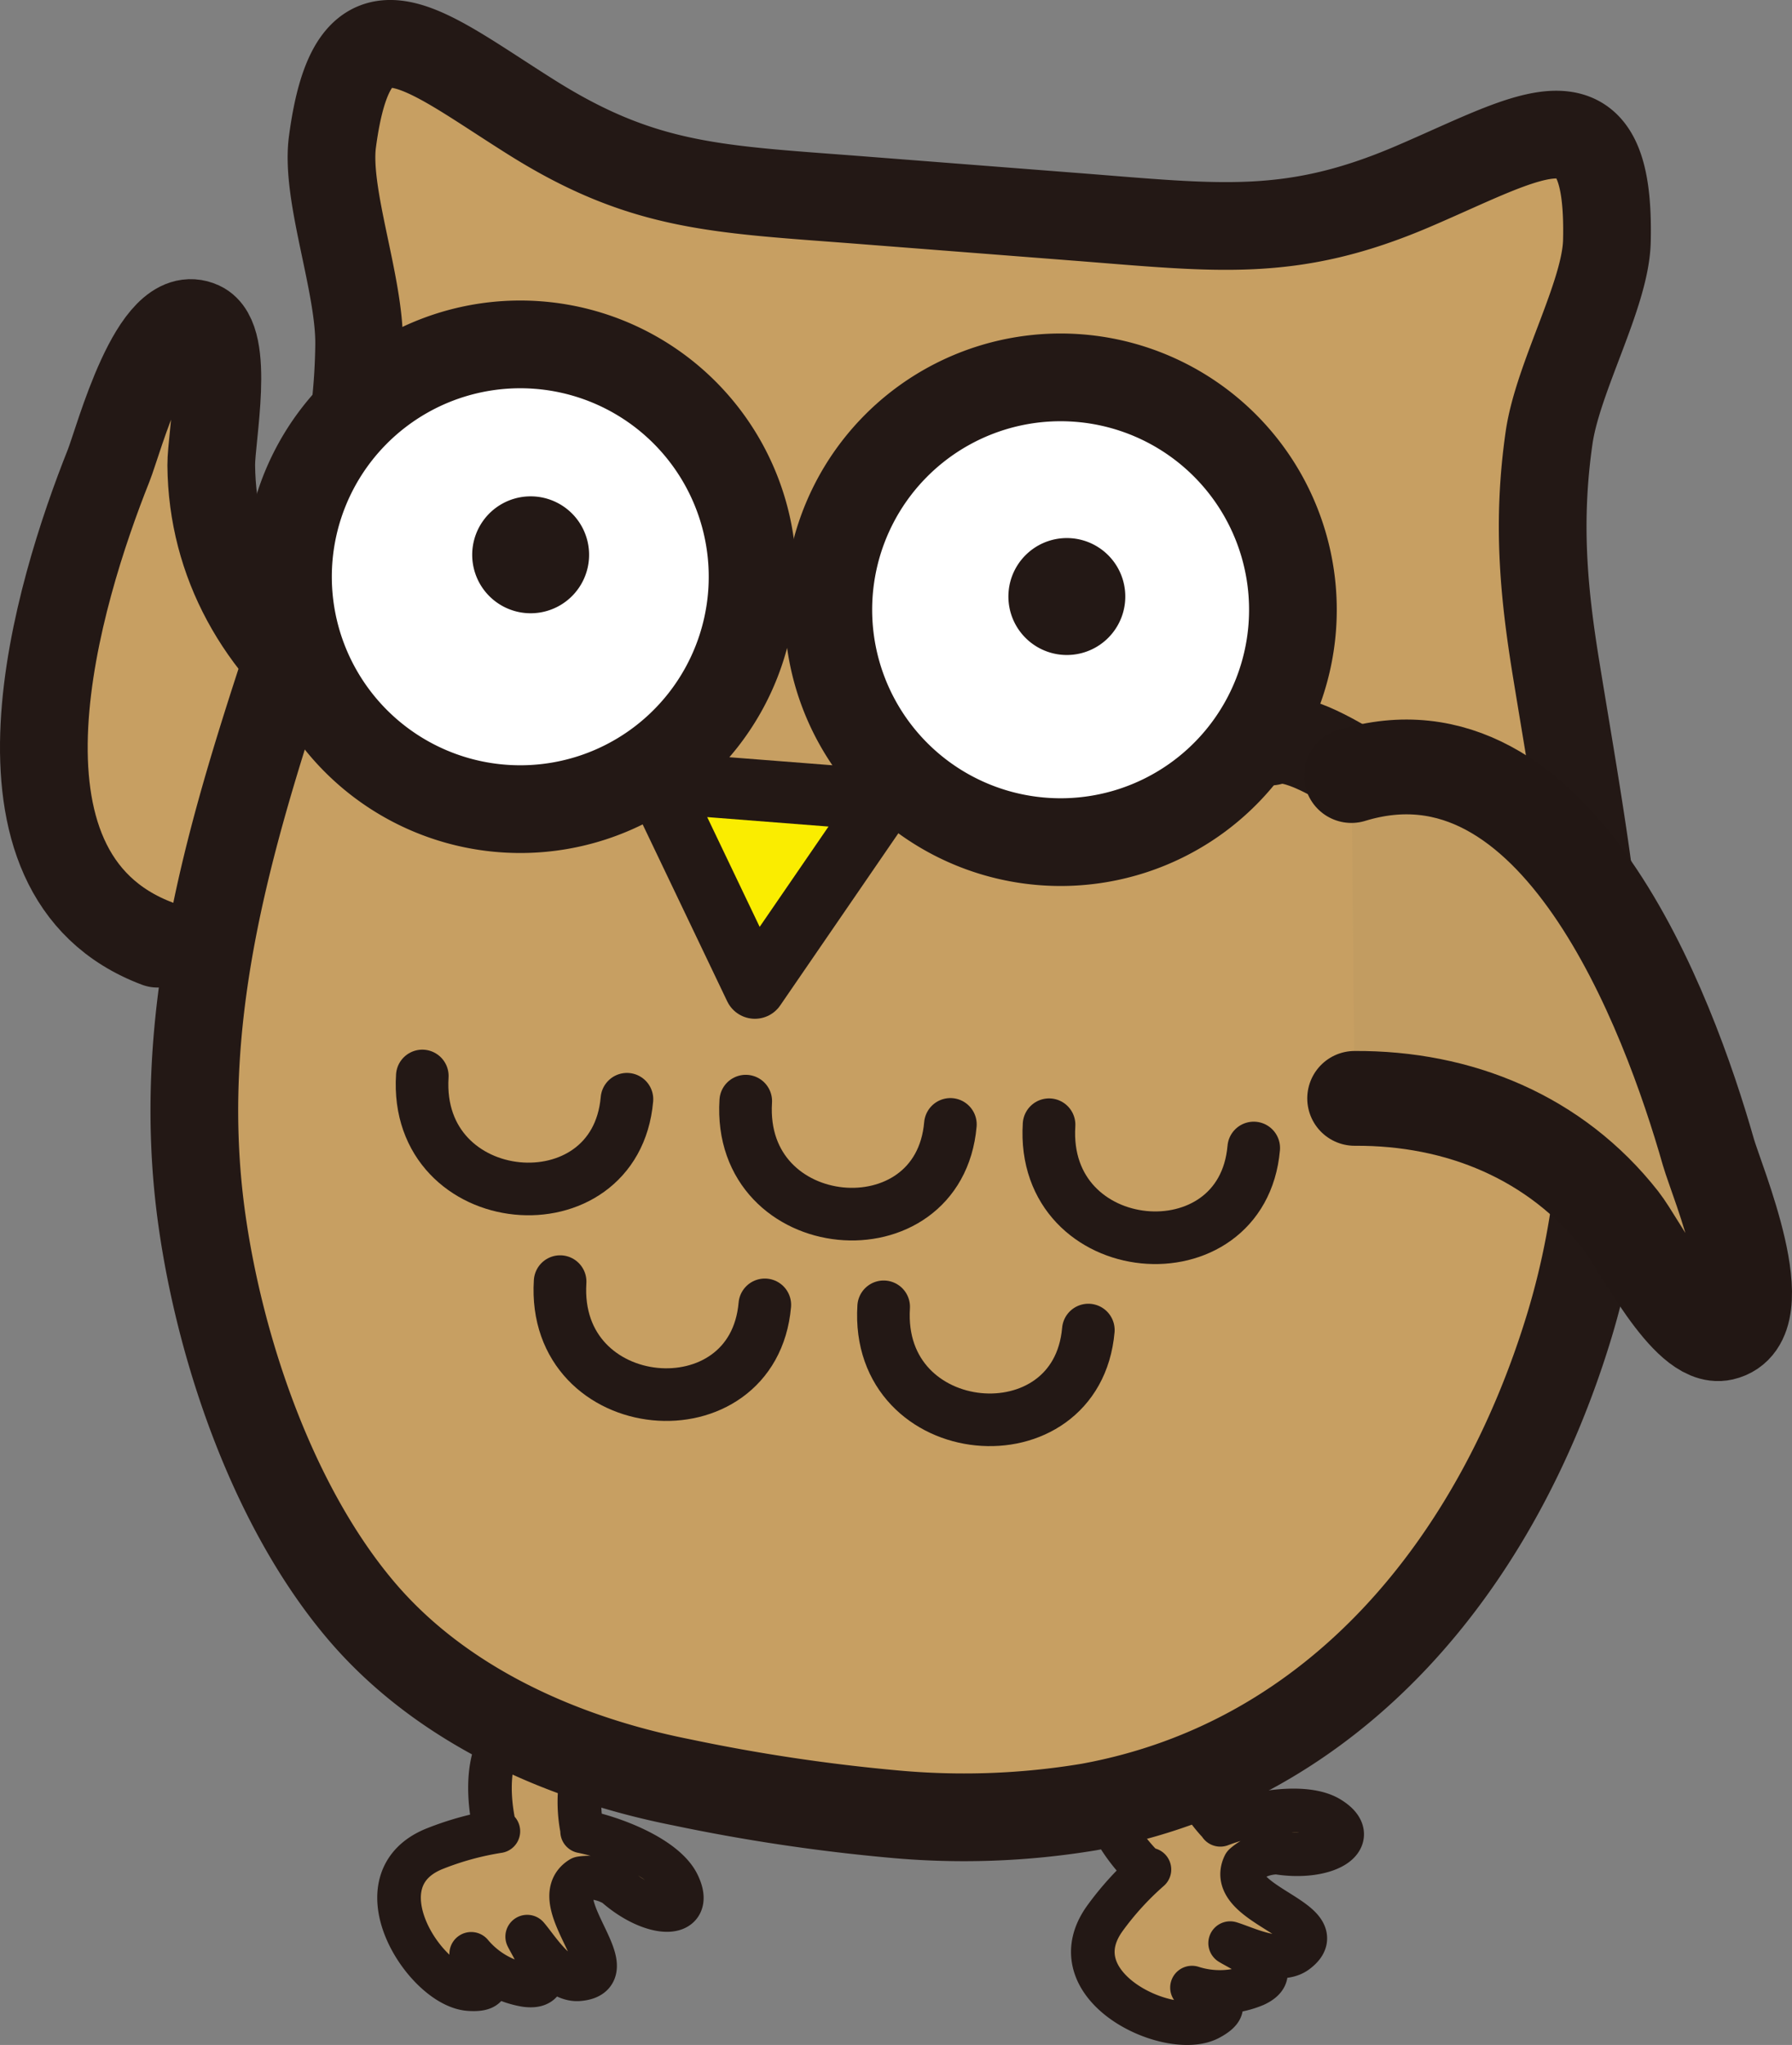 <svg xmlns="http://www.w3.org/2000/svg" xmlns:xlink="http://www.w3.org/1999/xlink" width="170.953" height="195.019" viewBox="0 0 170.953 195.019">
  <rect x="0" y="0" width="170.953" height="195.019" fill="#808080" stroke="none"/>
  <defs>
    <clipPath id="clip-path">
      <rect id="長方形_179" data-name="長方形 179" width="170.953" height="195.019" fill="none"/>
    </clipPath>
  </defs>
  <g id="グループ_161" data-name="グループ 161" transform="translate(-2079 -3328)">
    <g id="グループ_162" data-name="グループ 162" transform="translate(2079 3328)" clip-path="url(#clip-path)">
      <path id="パス_235" data-name="パス 235" d="M64.671,179.673c-1.178-2.4-5.744-4.328-9.138-5.023a.76.76,0,0,0-.006-.206c-.45-2.208-.331-5.115.566-5.909,1.135-1,.378-2.6-1.688-3.568s-4.656-.932-5.784.074c-2.694,2.388-1.762,7.656-1.554,8.682a2.238,2.238,0,0,0,.476.916,28.166,28.166,0,0,0-6,1.634c-7.572,2.953-1.025,13.106,3.209,13.421,2.766.2,1.594-1.378.2-3.365a8.68,8.68,0,0,0,5.2,2.987c3.325.444.659-3.559.141-4.627.94,1.078,2.851,4.24,4.916,4.065,4.81-.4-3.362-7.412.209-9.638a4.877,4.877,0,0,1,3.281.666c3.463,3.081,7.619,3.269,5.966-.109" fill="#c39c61"/>
      <path id="パス_236" data-name="パス 236" d="M64.671,179.673c-1.178-2.4-5.744-4.328-9.138-5.023a.76.76,0,0,0-.006-.206c-.45-2.208-.331-5.115.566-5.909,1.135-1,.378-2.6-1.688-3.568s-4.656-.932-5.784.074c-2.694,2.388-1.762,7.656-1.554,8.682a2.238,2.238,0,0,0,.476.916,28.166,28.166,0,0,0-6,1.634c-7.572,2.953-1.025,13.106,3.209,13.421,2.766.2,1.594-1.378.2-3.365a8.68,8.68,0,0,0,5.2,2.987c3.325.444.659-3.559.141-4.627.94,1.078,2.851,4.24,4.916,4.065,4.81-.4-3.362-7.412.209-9.638a4.877,4.877,0,0,1,3.281.666C62.168,182.863,66.324,183.051,64.671,179.673Z" fill="none" stroke="#231815" stroke-linecap="round" stroke-linejoin="round" stroke-width="4.16"/>
      <path id="パス_237" data-name="パス 237" d="M126.822,173.392c-2.278-1.4-7.169-.591-10.406.634a.738.738,0,0,0-.117-.168c-1.559-1.632-3.012-4.15-2.677-5.3.422-1.453-1.073-2.4-3.335-2.112s-4.428,1.7-4.85,3.15c-1,3.456,2.6,7.412,3.328,8.172a2.193,2.193,0,0,0,.888.519,28.2,28.2,0,0,0-4.194,4.584c-4.824,6.541,6.131,11.629,9.881,9.629,2.444-1.307.613-2.013-1.627-2.951a8.677,8.677,0,0,0,5.993-.253c3.047-1.4-1.347-3.359-2.353-3.988,1.368.406,4.672,2.063,6.324.813,3.857-2.907-6.8-4.469-4.968-8.259a4.868,4.868,0,0,1,3.134-1.191c4.569.756,8.182-1.306,4.979-3.278" fill="#c39c61"/>
      <path id="パス_238" data-name="パス 238" d="M126.822,173.392c-2.278-1.4-7.169-.591-10.406.634a.738.738,0,0,0-.117-.168c-1.559-1.632-3.012-4.15-2.677-5.3.422-1.453-1.073-2.4-3.335-2.112s-4.428,1.7-4.85,3.15c-1,3.456,2.6,7.412,3.328,8.172a2.193,2.193,0,0,0,.888.519,28.2,28.2,0,0,0-4.194,4.584c-4.824,6.541,6.131,11.629,9.881,9.629,2.444-1.307.613-2.013-1.627-2.951a8.677,8.677,0,0,0,5.993-.253c3.047-1.4-1.347-3.359-2.353-3.988,1.368.406,4.672,2.063,6.324.813,3.857-2.907-6.8-4.469-4.968-8.259a4.868,4.868,0,0,1,3.134-1.191C126.412,177.426,130.025,175.364,126.822,173.392Z" fill="none" stroke="#231815" stroke-linecap="round" stroke-linejoin="round" stroke-width="4.16"/>
      <path id="パス_239" data-name="パス 239" d="M15.015,89.994c-17.766-6.681-9.422-33.625-4.659-45.573.981-2.461,4.356-15.439,8.787-13.4,2.866,1.321.991,10.711,1.01,13.344.078,9.332,4.7,17.305,12.034,22.888" fill="#c79f62"/>
      <path id="パス_240" data-name="パス 240" d="M15.015,89.994c-17.766-6.681-9.422-33.625-4.659-45.573.981-2.461,4.356-15.439,8.787-13.4,2.866,1.321.991,10.711,1.01,13.344.078,9.332,4.7,17.305,12.034,22.888" fill="none" stroke="#231815" stroke-linecap="round" stroke-linejoin="round" stroke-width="8.366"/>
      <path id="パス_241" data-name="パス 241" d="M85.24,173a72.791,72.791,0,0,0,18.622-.669c23.822-4.318,39.01-23.544,45.8-45.737,6.463-21.147,2.237-41.607-1.219-62.844-1.187-7.3-1.818-13.987-.662-22.018.837-5.769,5.391-13.648,5.513-18.732.365-15.206-6.976-10.153-18.488-5.225-11.641,4.985-18.594,3.959-32.215,2.9L82.169,19.088c-13.625-1.059-20.654-1.121-31.385-7.847-10.607-6.649-17.078-12.778-19.071,2.3-.666,5.04,2.615,13.527,2.547,19.355C34.16,41.013,32.5,47.521,30.2,54.55,23.5,75,16.162,94.561,19.278,116.454c1.787,12.55,6.841,27.266,15.081,37.037,7.656,9.085,19.2,14.21,30.651,16.479A174.979,174.979,0,0,0,85.24,173" fill="#c79f62"/>
      <path id="パス_242" data-name="パス 242" d="M85.24,173a72.791,72.791,0,0,0,18.622-.669c23.822-4.318,39.01-23.544,45.8-45.737,6.463-21.147,2.237-41.607-1.219-62.844-1.187-7.3-1.818-13.987-.662-22.018.837-5.769,5.391-13.648,5.513-18.732.365-15.206-6.976-10.153-18.488-5.225-11.641,4.985-18.594,3.959-32.215,2.9L82.169,19.088c-13.625-1.059-20.654-1.121-31.385-7.847-10.607-6.649-17.078-12.778-19.071,2.3-.666,5.04,2.615,13.527,2.547,19.355C34.16,41.013,32.5,47.521,30.2,54.55,23.5,75,16.162,94.561,19.278,116.454c1.787,12.55,6.841,27.266,15.081,37.037,7.656,9.085,19.2,14.21,30.651,16.479A174.979,174.979,0,0,0,85.24,173Z" fill="none" stroke="#231815" stroke-miterlimit="10" stroke-width="8.366"/>
      <path id="パス_243" data-name="パス 243" d="M71.728,56.717A22.161,22.161,0,1,1,51.353,32.91,22.161,22.161,0,0,1,71.728,56.717" fill="#fff"/>
      <path id="パス_244" data-name="パス 244" d="M71.728,56.717A22.161,22.161,0,1,1,51.353,32.91,22.161,22.161,0,0,1,71.728,56.717Z" fill="none" stroke="#231815" stroke-miterlimit="10" stroke-width="8.366"/>
      <path id="パス_245" data-name="パス 245" d="M56.181,53.345a5.575,5.575,0,1,1-1.322-4.06,5.576,5.576,0,0,1,1.322,4.06" fill="#231815"/>
      <path id="パス_246" data-name="パス 246" d="M84.322,76.3,72.015,94.229,62.637,74.61Z" fill="#faed00"/>
      <path id="パス_247" data-name="パス 247" d="M84.322,76.3,72.015,94.229,62.637,74.61Z" fill="none" stroke="#231815" stroke-linecap="round" stroke-linejoin="round" stroke-width="5.856"/>
      <path id="パス_248" data-name="パス 248" d="M121.168,70.723c2.422-.932,6.778,2.053,8.95,3.229,5.578,3.024,10.675,9.44,14.375,15.5,3.653,5.991,7.993,16.05,7.8,23.985" fill="none" stroke="#231815" stroke-linecap="round" stroke-linejoin="round" stroke-width="8.366"/>
      <path id="パス_249" data-name="パス 249" d="M123.275,59.867A22.161,22.161,0,1,1,102.9,36.055a22.161,22.161,0,0,1,20.375,23.812" fill="#fff"/>
      <path id="パス_250" data-name="パス 250" d="M123.275,59.867A22.161,22.161,0,1,1,102.9,36.055a22.161,22.161,0,0,1,20.375,23.812Z" fill="none" stroke="#231815" stroke-miterlimit="10" stroke-width="8.366"/>
      <path id="パス_251" data-name="パス 251" d="M107.334,57.323a5.576,5.576,0,1,1-5.125-5.993,5.576,5.576,0,0,1,5.125,5.993" fill="#231815"/>
      <path id="パス_252" data-name="パス 252" d="M40.287,102.611c-.831,13.094,18.422,14.756,19.522,2.219" fill="none" stroke="#231815" stroke-linecap="round" stroke-linejoin="round" stroke-width="5.019"/>
      <path id="パス_253" data-name="パス 253" d="M71.143,105.01c-.825,13.1,18.425,14.757,19.522,2.219" fill="none" stroke="#231815" stroke-linecap="round" stroke-linejoin="round" stroke-width="5.019"/>
      <path id="パス_254" data-name="パス 254" d="M100.078,107.26c-.828,13.1,18.425,14.76,19.525,2.219" fill="none" stroke="#231815" stroke-linecap="round" stroke-linejoin="round" stroke-width="5.019"/>
      <path id="パス_255" data-name="パス 255" d="M53.434,122.223c-.825,13.1,18.425,14.753,19.528,2.216" fill="none" stroke="#231815" stroke-linecap="round" stroke-linejoin="round" stroke-width="5.019"/>
      <path id="パス_256" data-name="パス 256" d="M84.3,124.626c-.828,13.1,18.422,14.753,19.525,2.216" fill="none" stroke="#231815" stroke-linecap="round" stroke-linejoin="round" stroke-width="5.019"/>
      <path id="パス_257" data-name="パス 257" d="M128.921,73.96c19.609-6.013,30.25,22.557,34.059,35.925.791,2.754,6.459,16.082,1.322,17.26-3.324.762-7.912-8.513-9.672-10.75-6.225-7.935-15.441-11.706-25.4-11.647" fill="#c29c61"/>
      <path id="パス_258" data-name="パス 258" d="M128.921,73.96c19.609-6.013,30.25,22.557,34.059,35.925.791,2.754,6.459,16.082,1.322,17.26-3.324.762-7.912-8.513-9.672-10.75-6.225-7.935-15.441-11.706-25.4-11.647" fill="none" stroke="#221714" stroke-linecap="round" stroke-linejoin="round" stroke-width="9.04"/>
    </g>
  </g>
</svg>
